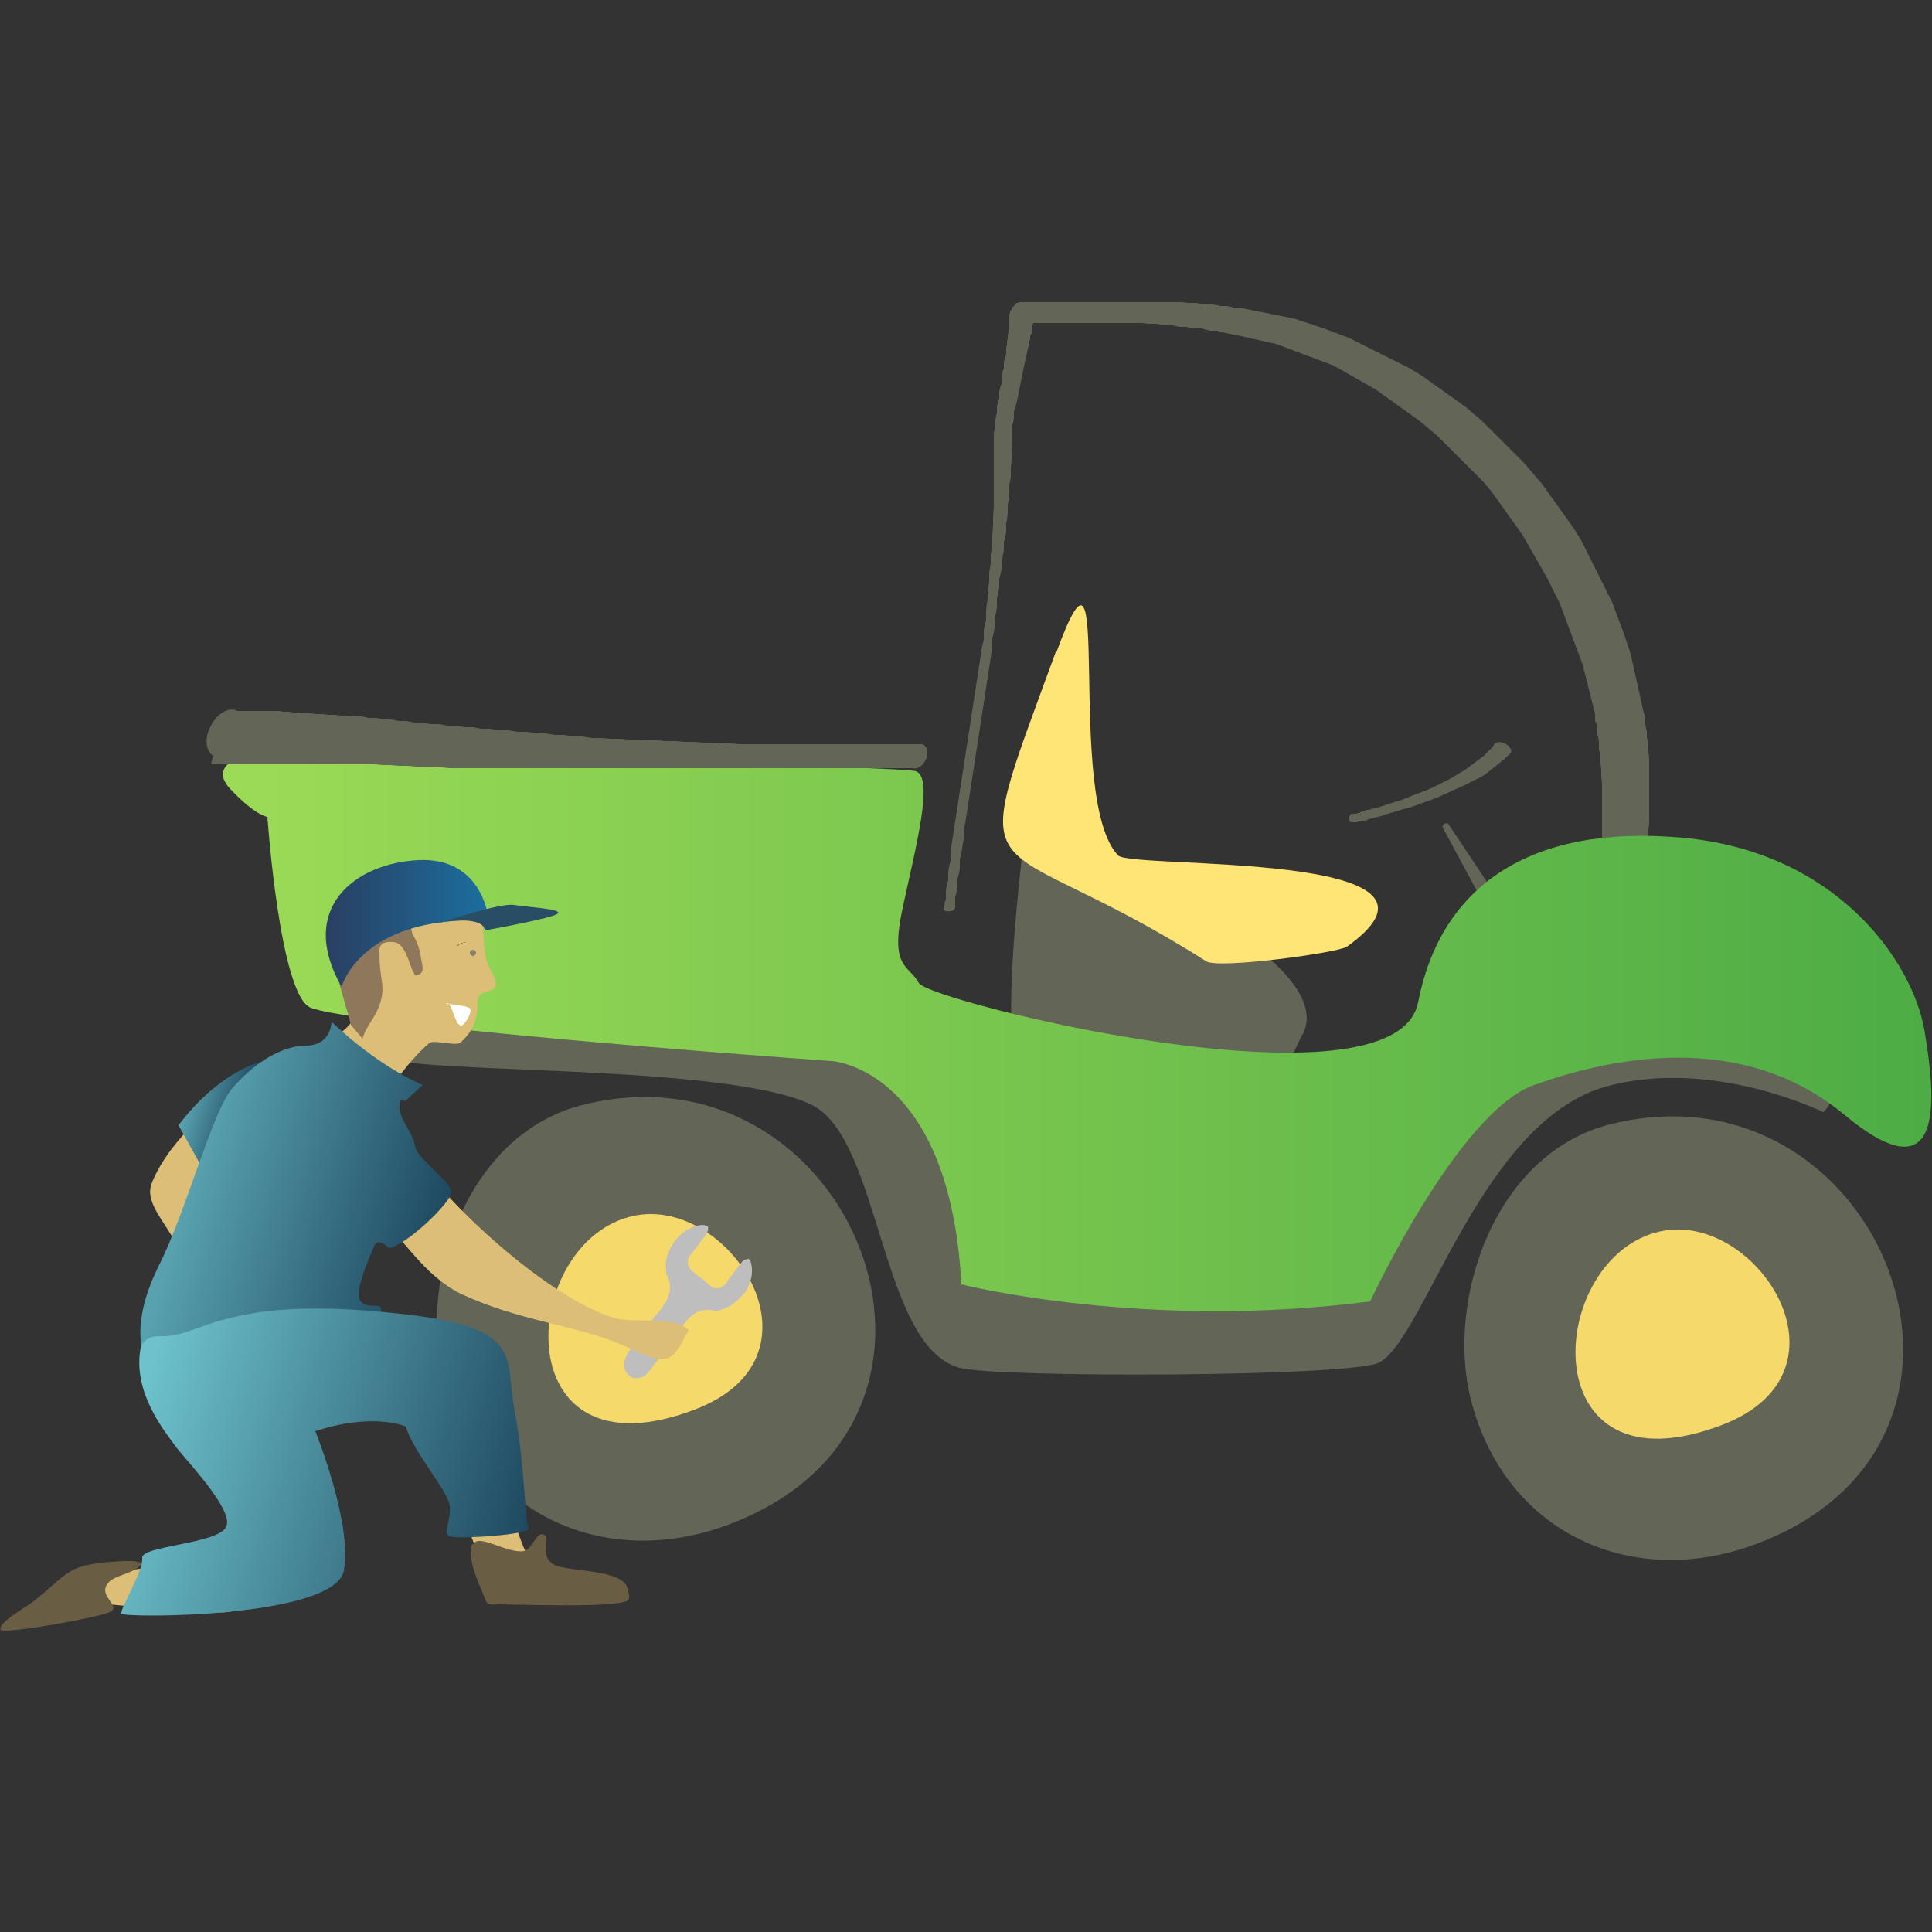 <?xml version="1.0" encoding="UTF-8"?>
<svg id="Calque_1" xmlns="http://www.w3.org/2000/svg" version="1.1" xmlns:xlink="http://www.w3.org/1999/xlink" viewBox="0 0 250 250">
  <rect x="0" y="0" width="250" height="250" fill="#333333" stroke="none"/>
  <!-- Generator: Adobe Illustrator 29.5.0, SVG Export Plug-In . SVG Version: 2.1.0 Build 137)  -->
  <defs>
    <style>
      .st0 {
        fill: #857f71;
      }

      .st1 {
        fill: url(#Dégradé_sans_nom_14);
      }

      .st2 {
        fill: url(#Dégradé_sans_nom_181);
      }

      .st3 {
        fill: #fff;
      }

      .st4 {
        fill: url(#Dégradé_sans_nom_2);
      }

      .st5 {
        fill: #f5d96b;
      }

      .st6 {
        fill: url(#Dégradé_sans_nom_23);
      }

      .st7 {
        fill: url(#Dégradé_sans_nom_18);
      }

      .st8 {
        fill: #dcbe77;
      }

      .st9 {
        fill: #8e775a;
      }

      .st10 {
        fill: #294d65;
      }

      .st11 {
        fill: #ffe476;
      }

      .st12 {
        fill: #636557;
      }

      .st13 {
        fill: #bebebe;
      }

      .st14 {
        fill: #695e44;
      }
    </style>
    <linearGradient id="Dégradé_sans_nom_2" data-name="Dégradé sans nom 2" x1="16.3" y1="133.5" x2="237.4" y2="133.5" gradientTransform="translate(12.6)" gradientUnits="userSpaceOnUse">
      <stop offset="0" stop-color="#9cdb56"/>
      <stop offset="1" stop-color="#4dac45"/>
    </linearGradient>
    <linearGradient id="Dégradé_sans_nom_18" data-name="Dégradé sans nom 18" x1="24.3" y1="142.7" x2="31.6" y2="144.9" gradientUnits="userSpaceOnUse">
      <stop offset="0" stop-color="#58a1af"/>
      <stop offset="1" stop-color="#1f4960"/>
    </linearGradient>
    <linearGradient id="Dégradé_sans_nom_181" data-name="Dégradé sans nom 18" x1="25" y1="152" x2="56.2" y2="161.4" xlink:href="#Dégradé_sans_nom_18"/>
    <linearGradient id="Dégradé_sans_nom_14" data-name="Dégradé sans nom 14" x1="17.3" y1="184.1" x2="67.8" y2="199.2" gradientUnits="userSpaceOnUse">
      <stop offset="0" stop-color="#6dc2cc"/>
      <stop offset="1" stop-color="#1f4960"/>
    </linearGradient>
    <linearGradient id="Dégradé_sans_nom_23" data-name="Dégradé sans nom 23" x1="42.2" y1="119.5" x2="63.3" y2="119.5" gradientUnits="userSpaceOnUse">
      <stop offset="0" stop-color="#2a3f62"/>
      <stop offset="1" stop-color="#1b6f9f"/>
    </linearGradient>
  </defs>
  <g>
    <path class="st12" d="M46.2,116.7c-2.1,1.2.2,16.7,3.6,20,2.5,2.4,44.3.8,55.3,6.3,8.9,4.5,8.8,31.3,19.1,34,4.7,1.3,50.7,1.2,54.3-.7,5.9-3.2,13.1-31.1,29.3-35.7,13.8-3.8,28.1,3.3,28.1,3.3,4.9-3.9-8.8-14.4-12-14.8-20.4-2.5-46.4,11-64.8,17.7-7.5,2.7-24.2-8.3-31.6-11.2-23.3-9.2-61.1-30.8-81.5-19Z"/>
    <path class="st12" d="M168.6,133.8c5.4-11-35.9-26.8-35.9-26.8,0,0-3.4,26.1-1,29.6.9,1.2,28.9,1.7,30.4,1.7,5,0,4.8-1.2,6.4-4.4Z"/>
    <path class="st12" d="M193.2,96.6l-.3.3-.3.3-.3.3-.3.3-.4.3-.4.3-.4.3-.4.3-.4.3-.4.3-.5.3-.5.3-1,.6-1,.5-1,.5-1.1.5-1.1.4-1,.4-1,.4-1,.3-.9.3-.9.3-.8.2-.7.2h-.3c0,0-.3.2-.3.2h-.3c0,0-.3.2-.3.2h-.2c0,0-.2.1-.2.1h-.2s-.2,0-.2,0h-.1s0,0,0,0h0s0,0,0,0c-.2,0-.4.2-.4.5,0,.3,0,.6.3.6h0s0,0,0,0h0s.1,0,.1,0h.2s.2,0,.2,0h.2s.2-.1.2-.1h.3c0,0,.3-.1.3-.1h.3c0,0,.4-.2.4-.2l.8-.2.8-.2.9-.3,1-.3,1-.3,1.1-.3,1.1-.4,1.1-.4,1.1-.4,1.1-.5,1.1-.5,1.1-.5.6-.3.6-.3.6-.3.6-.3.5-.3.5-.4.5-.4.5-.4.5-.4.5-.4.4-.4.4-.4c.2-.4-.2-.9-.8-1.2-.6-.3-1.2-.2-1.4.2Z"/>
    <path class="st12" d="M197.5,120.9l-.9-1.1-.9-1.2-.9-1.2-.9-1.2-.9-1.2-.8-1.2-.8-1.2-.8-1.2-.8-1.2-.8-1.2-.8-1.2-.8-1.2c0-.1-.3-.1-.5,0-.2.1-.3.4-.2.5l.7,1.3.7,1.3.7,1.3.7,1.3.7,1.3.7,1.3.8,1.3.7,1.3.8,1.3.7,1.3.8,1.2.8,1.2c.2.3.8.3,1.2,0,.5-.3.7-.8.5-1.1Z"/>
    <path class="st12" d="M213.3,108.4v-.9c0,0,.1-1,.1-1v-1s0-1,0-1v-1s0-.9,0-.9v-.9s0-.9,0-.9v-.9s0-.9,0-.9v-.9c0,0-.1-.9-.1-.9v-.9c0,0-.2-.9-.2-.9v-.9c-.1,0-.2-.9-.2-.9v-.9c-.1,0-.3-.9-.3-.9l-.2-.9-.2-.9-.2-.9-.2-.9-.2-.9-.2-.9-.2-.9-.2-.9-.3-.9-.3-.9-.3-.9-.3-.8-.3-.8-.3-.8-.3-.8-.3-.8-.4-.8-.4-.8-.4-.8-.4-.8-.4-.8-.4-.8-.4-.8-.4-.8-.4-.8-.4-.8-.5-.8-.5-.8-.5-.7-.5-.7-.5-.7-.5-.7-.5-.7-.5-.7-.5-.7-.5-.7-.6-.7-.6-.7-.6-.7-.6-.7-.6-.6-.6-.6-.6-.6-.6-.6-.6-.6-.6-.6-.6-.6-.6-.6-.6-.6-.7-.6-.7-.6-.7-.6-.7-.5-.7-.5-.7-.5-.7-.5-.7-.5-.7-.5-.7-.5-.7-.5-.8-.5-.8-.5-.8-.4-.8-.4-.8-.4-.8-.4-.8-.4-.8-.4-.8-.4-.8-.4-.8-.4-.8-.4-.8-.3-.8-.3-.8-.3-.8-.3-.9-.3-.9-.3-.9-.3-.9-.3-.9-.2-1-.2-1-.2-1-.2-1-.2-1-.2-1-.2h-1c0-.1-1-.3-1-.3h-1c0-.1-1-.2-1-.2h-1c0,0-1-.2-1-.2h-1c0,0-1-.1-1-.1h-1c0,0-1,0-1,0h-1s-1,0-1,0h-1s-1,0-1,0h-1s-.9,0-.9,0h-.9s-.9,0-.9,0h-.9s-.8,0-.8,0h-.8s-.8,0-.8,0h-.8s-.7,0-.7,0h-.7s-.7,0-.7,0h-.6s-.6,0-.6,0h-.5s-.5,0-.5,0h-.5s-.4,0-.4,0h-.4s-.3,0-.3,0h-.3s-.2,0-.2,0h-.2s0,0,0,0h0s0,0,0,0h0s0,0,0,0h0s0,0,0,0h0s0,0,0,0h0s0,0,0,0h0s0,0,0,0h0s0,0,0,0h0s0,0,0,0h0s0,0,0,0h0s-.1,0-.1,0h-.1s-.1,0-.1,0h-.2c0,0-.2.1-.2.1h-.2c0,.1-.2.3-.2.3l-.2.2-.2.2v.2c-.1,0-.2.2-.2.2v.2c0,0-.1.1-.1.1h0c0,0,0,0,0,0h0s0,0,0,0h0s0,0,0,0h0s0,0,0,0h0s0,0,0,0h0s0,0,0,0h0s0,0,0,0h0s0,0,0,0h0c0,0,0,.2,0,.2h0c0,.1,0,.3,0,.3v.2s0,.2,0,.2v.3s0,.3,0,.3v.3s-.1.3-.1.3v.3c0,0-.1.4-.1.4v.4c0,0-.1.4-.1.4v.4c0,0-.1.4-.1.4v.9c-.1,0-.3.9-.3.9v.9c-.1,0-.3,1-.3,1v1c-.1,0-.3,1-.3,1v1c-.1,0-.3.9-.3.9v.9c-.1,0-.2.9-.2.9v.8c0,0-.2.8-.2.8v.4s0,.3,0,.3v.3s0,.3,0,.3v.3s0,.3,0,.3v1.1s0,1.1,0,1.1v1.1s0,1.1,0,1.1v1.1s0,1.1,0,1.1v1.2c0,0-.1,1.2-.1,1.2v1.2c0,0-.1,1.2-.1,1.2v1.2c0,0-.2,1.2-.2,1.2v1.2c0,0-.2,1.2-.2,1.2v1.2c0,0-.2,1.2-.2,1.2v1.2c-.1,0-.2,1.3-.2,1.3v1.3c-.1,0-.3,1.3-.3,1.3v1.3c-.1,0-.3,1.3-.3,1.3l-.2,1.3-.2,1.3-.2,1.3-.2,1.3-.2,1.3-.2,1.3-.2,1.3-.2,1.3-.2,1.3-.2,1.3-.2,1.3-.2,1.3-.2,1.3-.2,1.3-.2,1.3-.2,1.3-.2,1.3-.2,1.3-.2,1.3-.2,1.3v1.3c-.1,0-.3,1.3-.3,1.3v1.2c-.1,0-.3,1.2-.3,1.2v1.2c-.1,0-.3,1.2-.3,1.2,0,.3.5.4.9.3.4,0,.7-.4.6-.7v-1.2c.1,0,.3-1.2.3-1.2v-1.2c.1,0,.3-1.2.3-1.2v-1.3c.1,0,.3-1.3.3-1.3l.2-1.3v-1.3c.1,0,.3-1.3.3-1.3l.2-1.3.2-1.3.2-1.3.2-1.3.2-1.3.2-1.3.2-1.3.2-1.3.2-1.3.2-1.3.2-1.3.2-1.3.2-1.3.2-1.3.2-1.3.2-1.3.2-1.3v-1.3c.1,0,.3-1.3.3-1.3v-1.3c.1,0,.3-1.3.3-1.3v-1.3c.1,0,.3-1.3.3-1.3v-1.2c.1,0,.3-1.2.3-1.2v-1.2c.1,0,.3-1.2.3-1.2v-1.2c.1,0,.3-1.2.3-1.2v-1.2c.1,0,.2-1.2.2-1.2v-1.2c.1,0,.2-1.2.2-1.2v-1.2c0,0,.2-1.1.2-1.1v-1.1c0,0,.1-1.1.1-1.1v-1.1c0,0,.1-1.1.1-1.1v-.2s0-.3,0-.3v-.3s0-.3,0-.3v-.3s0-.3,0-.3v-.7c.1,0,.2-.8.2-.8v-.9c.1,0,.3-.9.3-.9l.2-.9.2-1,.2-1,.2-1,.2-1,.2-.9.2-.9.2-.9v-.4c0,0,.2-.4.2-.4v-.4c0,0,.2-.4.2-.4v-.4c0,0,.1-.3.1-.3v-.3c0,0,.1-.3.1-.3v-.3c0,0,.1-.3.1-.3v-.2s0-.2,0-.2v-.2s0-.1,0-.1h0c0-.1,0-.2,0-.2h0c0,0,0,0,0,0h0s0,0,0,0h0s0,0,0,0h0s0,0,0,0h0s0,0,0,0h0s0,0,0,0h0s0,0,0,0h0s0,0,0,0h0s0,0,0,0h0c0,.1,0,.3,0,.3v.2c0,0-.2.2-.2.2l-.2.2-.2.2h-.2c0,.1-.2.3-.2.3h-.2c0,0-.2.1-.2.1h-.1s-.1,0-.1,0h0s0,0,0,0h0s0,0,0,0h0s0,0,0,0h0s0,0,0,0h0s0,0,0,0h0s0,0,0,0h0s0,0,0,0h0s0,0,0,0h0,0s0,0,0,0h.1s.2,0,.2,0h.2s.3,0,.3,0h.3s.4,0,.4,0h.4s.5,0,.5,0h.5s.6,0,.6,0h.6s.6,0,.6,0h.7s.7,0,.7,0h.7s.8,0,.8,0h.8s.8,0,.8,0h.8s.9,0,.9,0h.9s.9,0,.9,0h.9s.9,0,.9,0h1c0,0,.9.1.9.1h1c0,0,1,.2,1,.2h1c0,0,1,.2,1,.2h1c0,.1,1,.2,1,.2h1c0,.1,1,.3,1,.3h1c0,.1,1,.3,1,.3l1,.2,1,.2.9.2.9.2.9.2.9.2.9.2.8.3.8.3.8.3.8.3.8.3.8.3.8.3.8.3.8.3.8.4.7.4.7.4.7.4.7.4.7.4.7.4.7.4.7.5.7.5.7.5.7.5.7.5.7.5.7.5.7.5.6.5.6.5.6.5.6.5.6.6.6.6.6.6.6.6.6.6.6.6.6.6.6.6.6.6.6.6.5.6.5.6.5.7.5.7.5.7.5.7.5.7.5.7.5.7.5.7.4.7.4.7.4.7.4.7.4.7.4.7.4.7.4.7.4.8.4.8.4.8.4.8.3.8.3.8.3.8.3.8.3.8.3.8.3.8.3.8.3.8.3.8.2.8.2.8.2.8.2.8.2.8.2.8.2.8.2.8v.9c.1,0,.3.9.3.9v.9c.1,0,.2.9.2.9v.9c0,0,.2.9.2.9v.9c0,0,.1.9.1.9v.9c0,0,.1.9.1.9v.9s0,.9,0,.9v.9s0,.9,0,.9v.9s0,.9,0,.9v.9s0,.9,0,.9v.9c0,0-.2.9-.2.9.4,1.4,2.3,2,4.5,1.5,2.1-.5,3.5-2.1,3.2-3.5Z"/>
    <path class="st12" d="M208.7,145.4c34.4-8.3,54.1,40.3,19.3,54.1-16.2,6.5-33.2-.7-37.7-18.5-3.2-12.8,3.1-32,18.4-35.6Z"/>
    <path class="st12" d="M75.7,142.9c34.4-8.3,54.1,40.3,19.3,54.1-16.2,6.5-33.2-.7-37.7-18.5-3.2-12.8,3.1-32,18.4-35.6Z"/>
    <path class="st5" d="M214.2,159.5c12.6-3.6,27,17.9,8.6,24.9-24.4,9.3-22.9-20.9-8.6-24.9Z"/>
    <path class="st11" d="M136.6,84.4c-12.1,33.1-9.5,21.6,19.5,40,1.6,1,17-1.1,18.2-1.9,17.5-12.5-27.9-10-29.6-11.8-7.1-7.3-.3-47.4-8-26.3Z"/>
    <path class="st5" d="M81.3,157.5c12.6-3.6,27,17.9,8.6,24.9-24.4,9.3-22.9-20.9-8.6-24.9Z"/>
    <path class="st4" d="M32.8,97.4s-6.3,1.2-3,4.7,4.8,3.6,4.8,3.6c0,0,1.6,23.1,5.6,24.7,4,1.6,35.5,4.6,67.4,6.9,0,0,15.3.8,16.8,28.9,0,0,23.7,6,52.9,2.2,0,0,11.4-24.5,21.2-28s26.8-7.2,40.1,3.8c13.2,11,11.9-2.2,10.4-11-1.6-8.9-11.4-23-31.3-24.8-19.9-1.8-31.3,6.4-34.2,21.3-2.9,14.9-63.3-.1-64.6-2.5s-3.8-1.8-2.1-9.7c1.7-7.9,4.1-16.9,1.7-17.7s-85.7-2.2-85.7-2.2Z"/>
    <path class="st12" d="M27.3,98.9h0s0,0,0,0h0s.1,0,.1,0h.2s.2,0,.2,0h.2s.3,0,.3,0h.3s.3,0,.3,0h.4s.4,0,.4,0h.4s.5,0,.5,0h.5s.5,0,.5,0h.6s.6,0,.6,0h.6s.6,0,.6,0h.7s.7,0,.7,0h.7s.7,0,.7,0h.8s.8,0,.8,0h.8s.8,0,.8,0h.9s.9,0,.9,0h.9s.9,0,.9,0h.9s1,0,1,0h1s1,0,1,0h1c0,0,1,.1,1,.1h1c0,0,1.1.1,1.1.1h1.1c0,0,1.1.1,1.1.1h1.1c0,0,1.1.1,1.1.1h1.1c0,0,1.1.1,1.1.1h1.2s1.2,0,1.2,0h1.2s1.2,0,1.2,0h1.2s1.2,0,1.2,0h1.2s1.2,0,1.2,0h1.2s1.2,0,1.2,0h1.2s1.2,0,1.2,0h1.2s1.3,0,1.3,0h1.3s1.3,0,1.3,0h1.3s1.3,0,1.3,0h1.3s1.3,0,1.3,0h1.3s1.3,0,1.3,0h1.3s1.3,0,1.3,0h1.3s1.3,0,1.3,0h1.2s1.2,0,1.2,0h1.2s1.2,0,1.2,0h1.2s1.2,0,1.2,0h1.2s1.2,0,1.2,0h1.2s1.2,0,1.2,0h1.2s1.2,0,1.2,0h1.2s1.2,0,1.2,0h1.1s1.1,0,1.1,0h1.1s1.1,0,1.1,0h1.1s1.1,0,1.1,0h1s1,0,1,0h1s1,0,1,0c.6.2,1.3-.3,1.7-1.1.4-.9.2-1.7-.4-2h-1s-1,0-1,0h-1s-1,0-1,0h-1.1s-1.1,0-1.1,0h-1.1s-1.1,0-1.1,0h-1.1s-1.1,0-1.1,0h-1.1s-1.1,0-1.1,0h-1.2s-1.2,0-1.2,0h-1.2s-1.2,0-1.2,0h-1.2s-1.2,0-1.2,0h-1.2s-1.2,0-1.2,0h-1.2c0,0-1.2-.1-1.2-.1h-1.2c0,0-1.2-.1-1.2-.1h-1.2c0,0-1.2-.1-1.2-.1h-1.2c0,0-1.2-.1-1.2-.1h-1.2c0,0-1.2-.1-1.2-.1h-1.2c0,0-1.2-.1-1.2-.1h-1.2c0,0-1.2-.1-1.2-.1h-1.2c0,0-1.2-.1-1.2-.1h-1.2c0,0-1.2-.2-1.2-.2h-1.2c0,0-1.2-.2-1.2-.2h-1.2c0,0-1.2-.2-1.2-.2h-1.2c0,0-1.2-.2-1.2-.2h-1.2c0,0-1.2-.2-1.2-.2h-1.2c0,0-1.2-.2-1.2-.2h-1.1c0,0-1.1-.2-1.1-.2h-1.1c0,0-1.1-.2-1.1-.2h-1.1c0,0-1.1-.2-1.1-.2h-1.1c0,0-1.1-.2-1.1-.2h-1c0,0-1-.2-1-.2h-1c0,0-1-.2-1-.2h-1c0,0-1-.2-1-.2h-.9c0,0-.9-.2-.9-.2h-.9c0,0-.9-.1-.9-.1h-.9c0,0-.8-.1-.8-.1h-.8c0,0-.8-.1-.8-.1h-.8c0,0-.8-.1-.8-.1h-.7c0,0-.7-.1-.7-.1h-.7c0,0-.7-.1-.7-.1h-.6c0,0-.6-.1-.6-.1h-.6c0,0-.5,0-.5,0h-.5s-.5,0-.5,0h-.5s-.4,0-.4,0h-.4s-.4,0-.4,0h-.3s-.3,0-.3,0h-.3s-.2,0-.2,0h-.2s-.2,0-.2,0h-.1s0,0,0,0h0s0,0,0,0c-1-.6-2.6.3-3.4,1.9-.9,1.6-.7,3.3.3,3.9Z"/>
  </g>
  <path class="st13" d="M96.3,167.4c.9-1.3,1.2-2.7.9-3.9,0-.2-.2-.5-.3-.6-.2,0-.6.1-.8.3-.6.7-1.1,1.4-1.6,2.1-.2.2-.3.4-.5.7-.3.4-.6.6-1,.7-.4,0-.8,0-1.2-.4h0c-.3-.3-.6-.5-.9-.8h0c0,0-.1,0-.2-.1,0,0,0,0-.1-.1h0c-.3-.2-.6-.5-.9-.7h0c-.4-.4-.7-.7-.7-1.1,0-.4,0-.8.4-1.2.2-.2.3-.4.5-.6.5-.7,1.1-1.4,1.6-2.2.1-.2.2-.6.1-.8,0,0-.4-.2-.7-.2-1.3.1-2.6.8-3.5,2-1,1.2-1.4,2.7-1.2,4,0,0,0,0,0,.1,0,0,0,.2,0,.2,1.1,2,.2,3.5-.9,4.9-1.1,1.2-2,2.6-3,3.9-.3.5-.7.9-1,1.4-.4.6-.6,1.3-.5,1.9,0,.4.2.7.5,1h0s0,0,0,0c0,0,0,0,.1.1,0,0,0,0,.1.1h0s0,0,0,0c.3.2.7.3,1.1.2.6,0,1.2-.5,1.6-1.1.3-.5.7-.9,1-1.3,1-1.3,2-2.6,2.9-4,1-1.5,2.2-2.8,4.4-2.3,0,0,.2,0,.2,0,0,0,0,0,.1,0,1.3-.2,2.6-1.1,3.5-2.3Z"/>
  <path class="st8" d="M12.3,203.9c1.2-.1,1.6-.5,2.5-.5.9,0,5.9-.8,5.9-.8l9.2-2s4.1-.2,4.8-1.9c.8-2-7.5-7.8-12.3-15.3-2.5-3.9-3.1-8.7-2.7-11.4.4-2.4,3.5-3.5,3.8-8,.3-4-5.1-7.5-3.9-10.8,2.6-6.8,11.5-13.2,15.4-15.6,3.9-2.4,9.1-2,11.4-6.8.4-.9-1.6-10.1.9-13.8,1.8-2.6,11.7-2.8,14.7.2.6.6.4,3.8.8,6.4.2,1.4,1.1,2.4,1.3,3.3.5,2-2.3.7-2.3,2.8,0,2.7-.9,4-2.2,5.2-.5.5-3.2-.3-3.9,0-.5.2-2.5,2.4-2.9,2.9-1.6,2.1-3,3-2.4,5.7,1,4,2.1,4,2.8,5.2,4.5,7.3,18.4,19.7,26.5,21.9,2.3.6,6.6-.2,8.7,1,1,.7.8.3.2,1.4-.4.9-1.3,2.6-2.4,2.8-1.7.4-3.9-1.1-6.5-2.1-5.8-2.3-12.5-2.8-19.9-6.2-5.2-2.5-7.8-7.8-9.5-8.3-6-1.9-4.5,8.9-4.1,9.6,3.1,5,10.9,2.1,14.5,6,2,2.2,4.9,22.1,7.6,26.5.9,1.5,6.8,2.3,6.8,2.3,0,0,5.5,2,5.4,2.4-.5,1.9-17.3,1-17.3,1,0,0-.5-5.8-4.4-12.7-1.2-2.1-1.2-8.7-2-10.2-1.5-2.6-18.2-1.4-18.2-1.4,0,0-2.7-4.4-1.8,1,.9,5.4,9.3,13.6,5.4,20.6-.8,1.4-10.1,3.9-12.8,4.3-2.3.3-15.3-1-15.3-1,0,0,1-1.2-.2.2-.8,1-3.7,0-4.7.3-2.6.6-3.2.6-3.8.6-2.7,0,0,.5,2.5-2,1.5-1.5,3.4-1.9,3.4-1.9"/>
  <path class="st9" d="M61.5,121.9h-.2s-.2,0-.2,0h-.2s-.2,0-.2,0h-.2s-.2,0-.2,0h-.2s-.2.1-.2.1h-.2c0,0-.2.2-.2.2h-.2c0,.1-.2.2-.2.2,0,0,0,0,0,0,0,0,0,0,0,0h.2c0-.1.2-.2.2-.2h.2c0,0,.2-.2.2-.2h.2c0,0,.2-.1.2-.1h.2c0,0,.2,0,.2,0h.2s.2,0,.2,0h.2s.2,0,.2,0c0,0,0,0,0,.1,0,0,0,0,0,0Z"/>
  <path class="st3" d="M57.9,129.8c.6,0,1,3,1.8,2.9.4,0,1.5-1.8,1.1-2.2-.5-.5-3.7-.6-3-.7Z"/>
  <path class="st0" d="M60.8,123.3c0-.2.2-.4.4-.4s.4.2.4.4-.2.4-.4.4-.4-.2-.4-.4Z"/>
  <path class="st14" d="M61.1,199.8c-.8,1.9,1.1,5.6,1.8,7.4.2.6,1.2.4,1.6.4,2.5,0,15.3.5,16.7-.5.5-.4,0-1.3,0-1.6-.7-2.4-7-2.1-9.2-2.9-2.5-1-.6-3.6-1.6-4-1-.5-1.5,1.9-2.6,2.1-2.1.4-5.9-2.3-6.5-.9Z"/>
  <path class="st14" d="M18.1,202.6c-.9,1.1-3.6,1.2-4.3,2.5-.9,1.5,1.7,2.6.6,3.4-.9.7-13.9,3-14.3,2.4-.6-.8,3.5-3.1,4-3.5,5.2-4.1,4.3-5,11.9-5.4.6,0,2.7-.1,2.1.6Z"/>
  <path class="st7" d="M26.2,151.2c2.8,3.5,7.6-13.8,7.6-13.8,0,0-5.3,1.1-10.7,8.2"/>
  <path class="st2" d="M18.6,175.3s-1.8-4,1.9-11.4c3.7-7.4,6.9-19.9,9.5-23s6.3-5.6,9.6-5.6,3.3-3.1,3.3-3.1c0,0,5.4,5.4,11.8,8.2l-2.3,2.1s-.8-.7-.7.9,1.7,3.1,2,4.9,4.8,4.6,4.7,6-5.9,6.9-8.1,7.2c0,0-1.3-1.4-1.8-.4,0,0-2.8,5.9-1.9,7.2s3,0,2.7,1.4-26.3,2.4-30.8,5.6Z"/>
  <path class="st1" d="M18.2,174.5s.2-1.7,2.7-1.6,5.1-1.4,7.9-2.1c2.9-.7,8.6-2.5,23.9-.7,15.3,1.8,12.6,5.7,13.9,12.5,1.3,6.8,1.3,14.2,1.8,15.1s-9.2,1.5-10.2,1.1.2-1.9,0-3.9-4.6-6.8-5.7-10.3c0,0-4.1-1.9-11.7.6,0,0,4.8,11.8,3.7,18s-28.6,6.2-28.8,5.6,2.9-5.6,2.7-7.2,10-1.8,10.9-4.1-5.5-8.8-6.7-10.5-5.5-6.8-4.4-12.6Z"/>
  <path class="st9" d="M45.4,132.6c-.8-3.4-3.3-9.6-2.2-14.5.5-2.4,3.1-4.3,5.3-5.1,6.6-2.3,12.5.2,13.1,4.4.2,1.3-5.9-2.5-7.9.4-1,1.5-.3,3.1-.3,3.1,0,0,.8,1.3,1,2.6.2,1.5.7,2.3-.4,2.7-.9.3-1.1-4.2-3.1-4.3-2.1-.2-1.8,1.2-1.8,1.5,0,.7,0,1.5.3,3.5.4,2.3-.6,4.1-1.6,5.6-.4.7-.6,1-.9,1.9"/>
  <path class="st6" d="M44.2,127.7s2.4-9.1,18.4-8.6c0,0,.7,0,.6-.4s-1-7.8-9.1-7.4c-8.1.4-15.7,6.2-9.9,16.4Z"/>
  <path class="st10" d="M57,119.4s7.7-2.6,9.5-2.3,6.2.5,5.7,1.1-9.5,2.2-9.5,2.2c0,0,.4-1.9-5.7-1.1Z"/>
</svg>